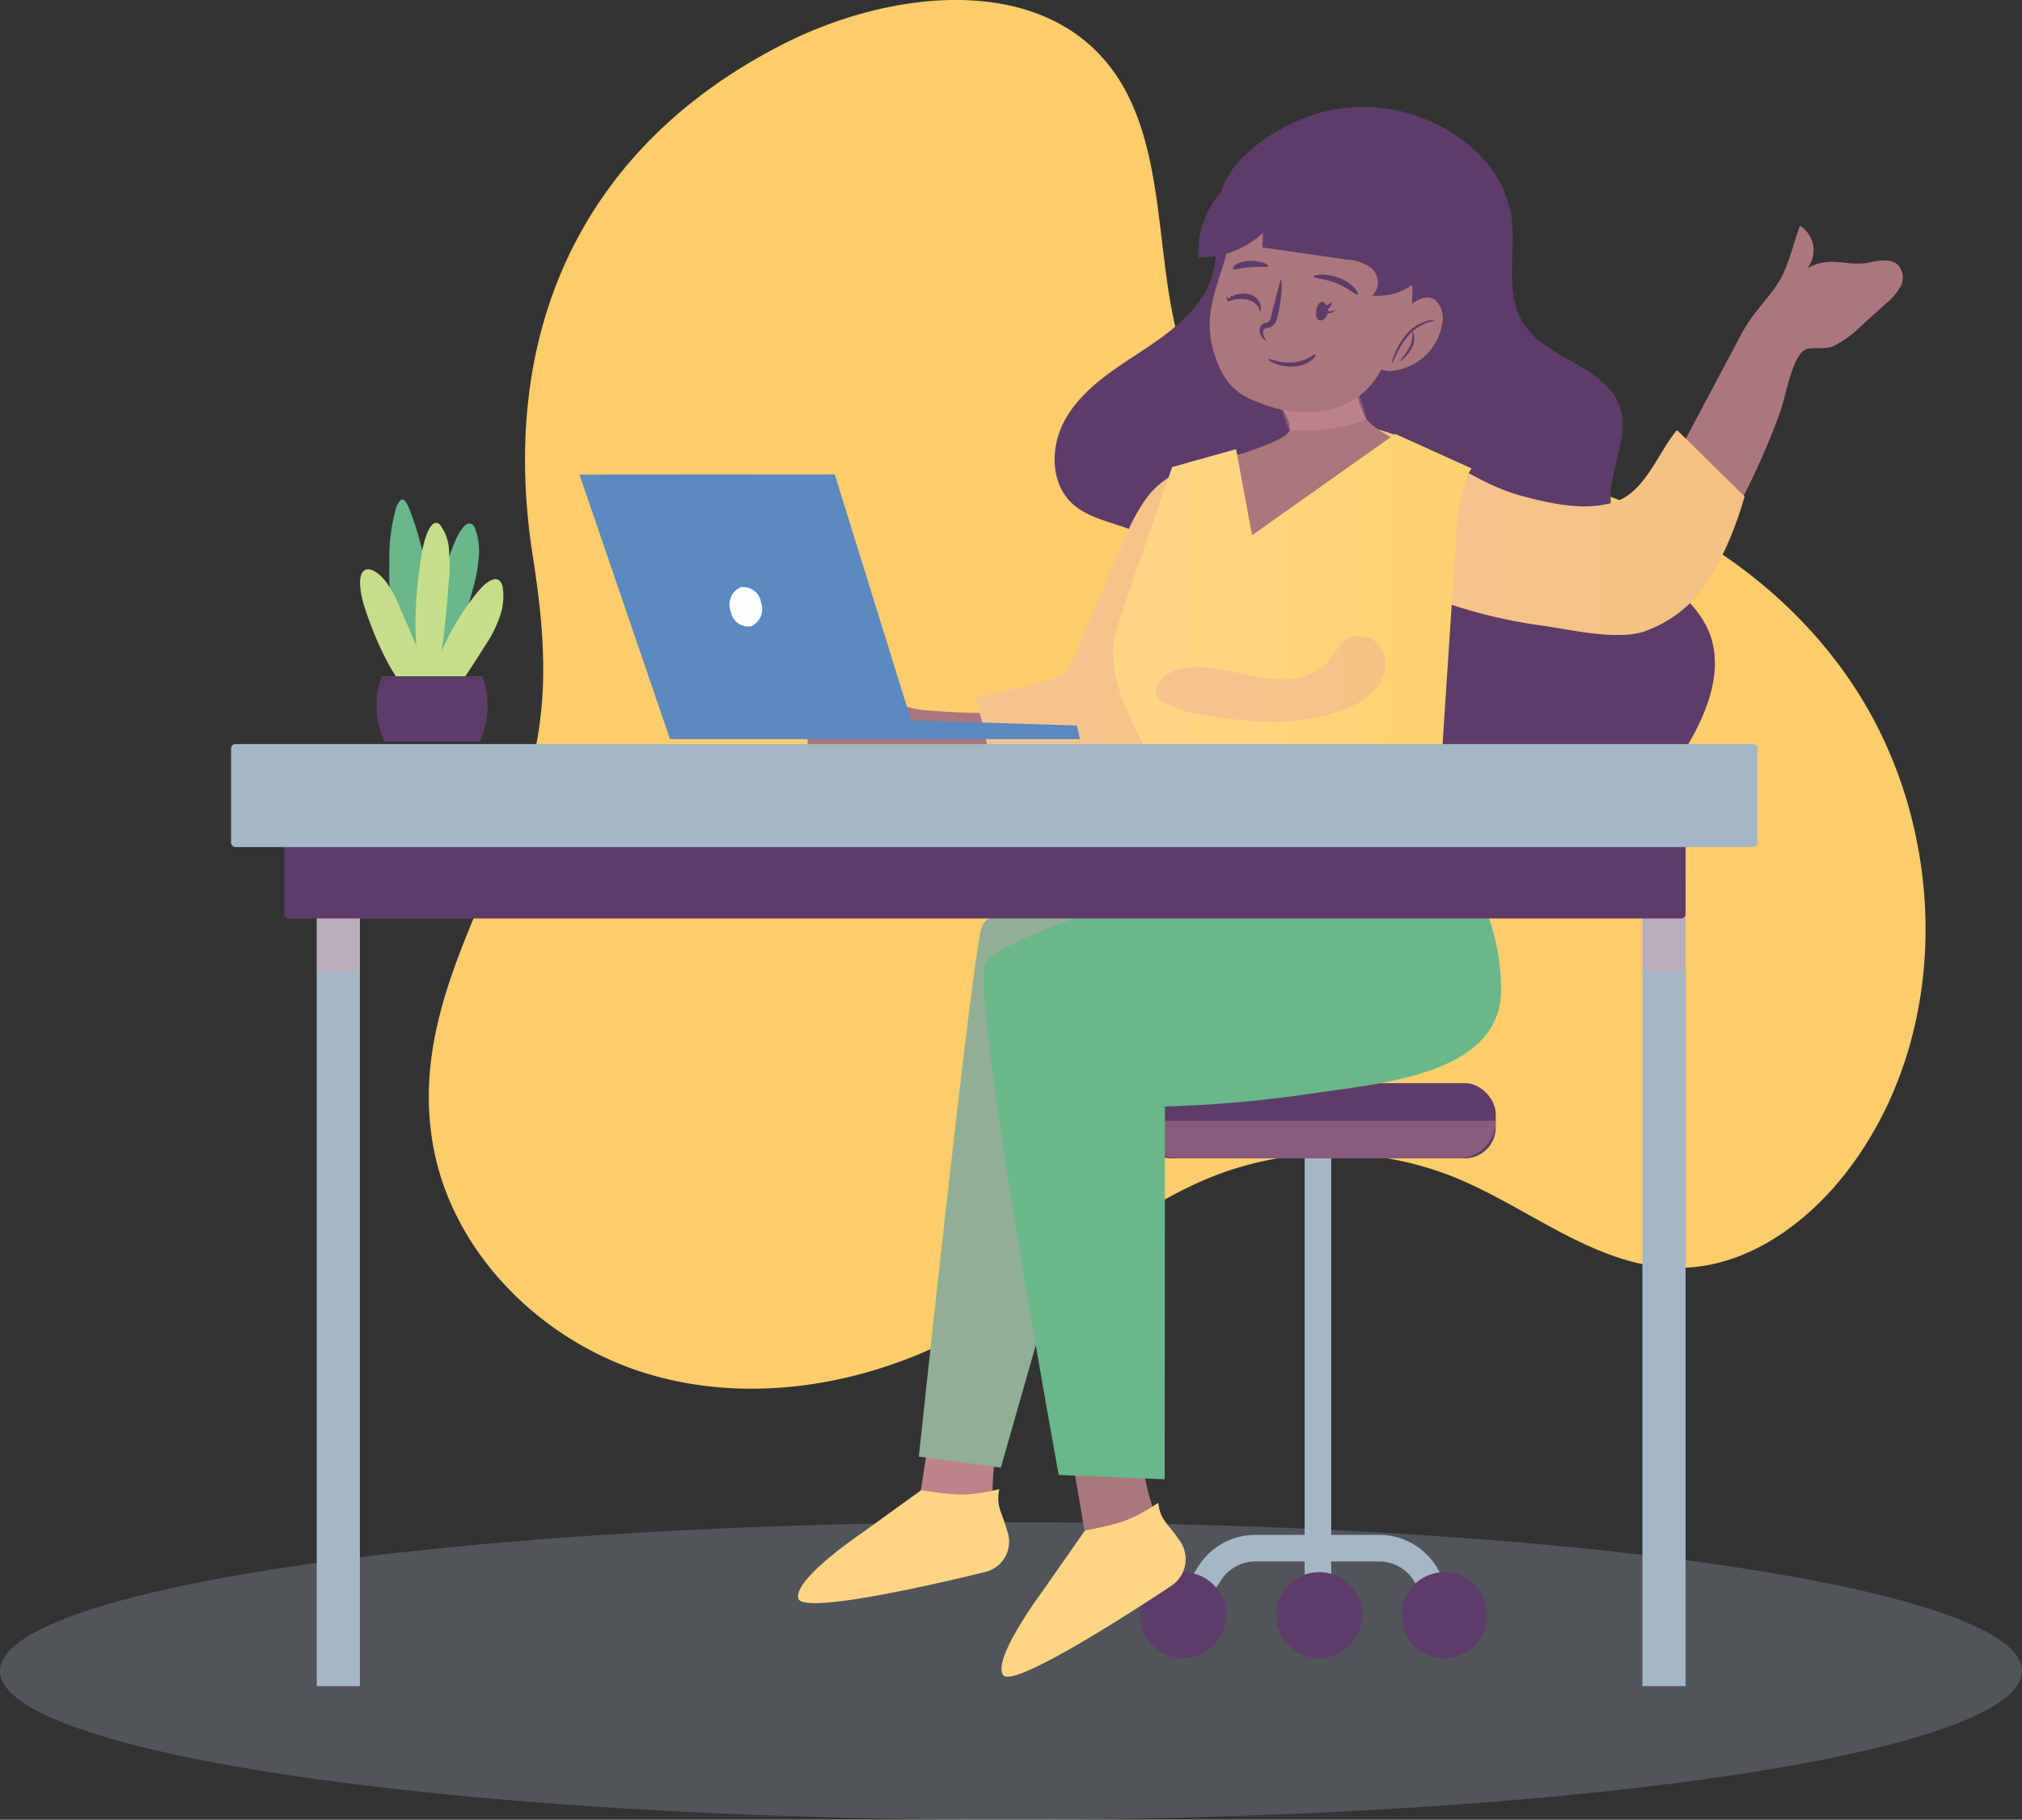<svg xmlns="http://www.w3.org/2000/svg" xmlns:xlink="http://www.w3.org/1999/xlink" width="228.152" height="205.307" viewBox="0 0 228.152 205.307">
    <rect x="0" y="0" width="228.152" height="205.307" fill="#333333" stroke="none"/>
    <defs>
        <linearGradient id="m7l05lpfda" y1=".5" x2="1" y2=".5" gradientUnits="objectBoundingBox">
            <stop offset=".201" stop-color="#ffd584"/>
            <stop offset=".917" stop-color="#fcd271"/>
        </linearGradient>
        <linearGradient id="blsrn9cbvb" x1="25.318" y1=".5" x2="26.318" y2=".5" xlink:href="#m7l05lpfda"/>
        <linearGradient id="one9t2wedc" x1="23.944" y1=".5" x2="24.944" y2=".5" xlink:href="#m7l05lpfda"/>
        <linearGradient id="s9bqp25smd" x1="-.003" y1=".49" x2=".966" y2=".49" xlink:href="#m7l05lpfda"/>
    </defs>
    <g data-name="Group 10765" transform="translate(-478.247 -52.492)">
        <ellipse data-name="Ellipse 300" cx="114.076" cy="16.781" rx="114.076" ry="16.781" transform="translate(478.247 224.237)" style="mix-blend-mode:multiply;isolation:isolate;opacity:.26;fill:#a5b7c6"/>
        <path data-name="Path 19611" d="M520.422 181.782c2.225 12.351 12.6 22.4 24.67 25.848s25.365.866 36.264-5.356c9.623-5.5 17.746-13.723 28.17-17.481a36.909 36.909 0 0 1 26.215.557c8.481 3.471 16.074 10.225 25.239 10.187 7.92-.031 14.985-5.349 19.633-11.763 11.217-15.48 10.62-37.959.081-53.91s-29.784-25.185-48.9-25.392c-6.922-.075-14.443.775-20.208-3.058-12.561-8.354-5.556-29.582-14.848-41.467-8.217-10.511-24.882-8.538-36.782-2.5-23.062 11.7-32.2 32.868-28.3 57.753 1.6 10.237 2.015 18.541-1.591 28.531-4.517 12.506-12.153 24.126-9.643 38.051z" transform="translate(6.703)" style="fill:#fdcc6b"/>
        <g data-name="Group 10731" transform="translate(606.895 174.694)">
            <path data-name="Line 27" transform="translate(20.062 4.243)" style="fill:none;stroke:#a5b7c6;stroke-linecap:round;stroke-linejoin:round;stroke-width:3px" d="M0 0v50.931"/>
            <path data-name="Path 19612" d="m594.3 208.518 1.832-2.8a6.1 6.1 0 0 1 5.1-2.757h13.969a6.1 6.1 0 0 1 5.282 3.039l2.081 3.586" transform="translate(-588.231 -150.495)" style="fill:none;stroke:#a5b7c6;stroke-linecap:round;stroke-linejoin:round;stroke-width:3px"/>
            <rect data-name="Rectangle 1771" width="40.124" height="8.487" rx="3.484" transform="translate(.001)" style="fill:#5e3c69"/>
            <path data-name="Path 19613" d="M629.2 161.419a4.256 4.256 0 0 1-4.243 4.244h-31.641a4.256 4.256 0 0 1-4.244-4.244" transform="translate(-589.072 -157.176)" style="fill:#e29ea6;opacity:.32;mix-blend-mode:multiply;isolation:isolate"/>
            <path data-name="Path 19614" d="M598.782 210.15a4.855 4.855 0 1 1-4.855-4.856 4.854 4.854 0 0 1 4.855 4.856z" transform="translate(-589.072 -150.12)" style="fill:#5e3c69"/>
            <path data-name="Path 19615" d="M624.177 210.15a4.855 4.855 0 1 1-4.856-4.856 4.855 4.855 0 0 1 4.856 4.856z" transform="translate(-584.988 -150.12)" style="fill:#5e3c69"/>
            <path data-name="Path 19616" d="M612 210.15a4.855 4.855 0 1 1-4.856-4.856A4.855 4.855 0 0 1 612 210.15z" transform="translate(-586.946 -150.12)" style="fill:#5e3c69"/>
        </g>
        <g data-name="Group 10748">
            <path data-name="Path 19617" d="M611.2 63.4a18.73 18.73 0 0 1 16.173 3.687 13.464 13.464 0 0 1 4.8 7.448c.873 4.25-.845 9.1 1.481 12.768 2.615 4.119 9.277 4.778 10.863 9.392 1.227 3.573-1.422 7.411-.97 11.162.737 6.123 8.826 8.628 11.089 14.366 1.5 3.8.074 8.114-1.891 11.691-2.54 4.624-6.122 8.839-10.848 11.183s-10.7 2.551-15.119-.325c-2.352-1.529-4.252-3.869-6.941-4.673-3.1-.93-6.383.427-9.616.632a13.991 13.991 0 0 1-14.253-11.972c-.4-3.626.669-7.363-.182-10.912a10.461 10.461 0 0 0-5.464-6.842c-2.539-1.253-5.647-1.5-7.678-3.473-2.38-2.31-2.351-6.311-.778-9.231s4.346-4.976 7.11-6.808 5.666-3.594 7.732-6.187c3.49-4.38 1.63-8.014 2.78-12.618s7.501-8.244 11.712-9.288z" transform="translate(16.487 1.671)" style="fill:#5e3c69"/>
            <path data-name="Path 19618" d="M645.794 111.141a83.006 83.006 0 0 0 7.623-15.595c.727-1.991 1.355-6.389 2.915-7.155.613-.3 2.182.024 3.065-.346a12.187 12.187 0 0 0 3.248-2.353l2.784-2.518a6.372 6.372 0 0 0 1.6-1.876 2.168 2.168 0 0 0-.178-2.333c-.764-.854-2.123-.649-3.242-.405-2.561.558-4.555-.849-7.108.7a3.275 3.275 0 0 0-.806-4.824c-.769 2-1.312 4.676-2.475 6.461-1.268 1.946-2.922 3.47-4.059 5.608l-11.376 21.38" transform="translate(25.657 3.53)" style="fill:#ab777d"/>
            <path data-name="Path 19619" d="M606.817 105.712c2.378 4.033 7.952 5.764 12.062 7.386a57.157 57.157 0 0 0 12.942 3.31c3.208.456 8.226 1.654 11.355.69a14.246 14.246 0 0 0 7.643-6.235 39.322 39.322 0 0 0 3.782-9.042c-2.129-2.023-5.5-5.449-7.632-7.472-2.319 2.816-3.617 7.184-7.3 8.206-3.209.89-6.728.14-10.027-.724-6.31-1.654-10.626-6.308-17.17-7.732-5.444-1.185-7.847 5.556-6.376 10.023a8.139 8.139 0 0 0 .721 1.59z" transform="translate(20.493 6.669)" style="fill:url(#m7l05lpfda)"/>
            <g data-name="Group 10732">
                <path data-name="Path 19620" d="M555.229 120.558a2.244 2.244 0 0 1 1.214-.026c1.033.175 7.277.982 7.645 1.76a10.655 10.655 0 0 0-1.293-1.567c-2.664-3.639 4.337.294 4.814.521a9.248 9.248 0 0 0 3.325.683 69.65 69.65 0 0 0 20.715-1.256c-.013 2.807-.032 5.611.019 8.412a57.188 57.188 0 0 1-7.629-.24 66.11 66.11 0 0 0-7.665-.751c-6.342.1-11.084 4.012-17.127.258a5.016 5.016 0 0 1-1.84-1.764 2.434 2.434 0 0 1 .015-2.488l-2.35-2.059a1.224 1.224 0 0 1-.39-.484.858.858 0 0 1 .547-.999z" transform="translate(12.287 10.727)" style="fill:#ab777d"/>
            </g>
            <path data-name="Path 19621" d="M603.86 96.577a1.55 1.55 0 0 1 .923.276 2.358 2.358 0 0 1 .62 1.959c0 8.394-2.254 15.957-5.553 23.733-1.293 2.971-2.9 7.872-5.366 10.031a14.245 14.245 0 0 1-9.317 3.241 39.41 39.41 0 0 1-9.681-1.52c-.606-2.874-1.753-7.544-2.36-10.418.091.427 7.6-1.619 8.041-1.728a3.524 3.524 0 0 0 3.026-2.7l5.795-13.428a18.406 18.406 0 0 1 2.752-4.916c2.514-2.888 6.525-3.908 10.313-4.461a4.947 4.947 0 0 1 .807-.069z" transform="translate(15.259 7.09)" style="fill:url(#m7l05lpfda)"/>
            <path data-name="Path 19622" d="M606.817 105.712c2.378 4.033 7.952 5.764 12.062 7.386a57.157 57.157 0 0 0 12.942 3.31c3.208.456 8.226 1.654 11.355.69a14.246 14.246 0 0 0 7.643-6.235 39.322 39.322 0 0 0 3.782-9.042c-2.129-2.023-5.5-5.449-7.632-7.472-2.319 2.816-3.617 7.184-7.3 8.206-3.209.89-6.728.14-10.027-.724-6.31-1.654-10.626-6.308-17.17-7.732-5.444-1.185-7.847 5.556-6.376 10.023a8.139 8.139 0 0 0 .721 1.59z" transform="translate(20.493 6.669)" style="fill:#e29ea6;opacity:.32;mix-blend-mode:multiply;isolation:isolate"/>
            <path data-name="Path 19623" d="M603.86 96.577a1.55 1.55 0 0 1 .923.276 2.358 2.358 0 0 1 .62 1.959c0 8.394-2.254 15.957-5.553 23.733-1.293 2.971-2.9 7.872-5.366 10.031a14.245 14.245 0 0 1-9.317 3.241 39.41 39.41 0 0 1-9.681-1.52c-.606-2.874-1.753-7.544-2.36-10.418.091.427 7.6-1.619 8.041-1.728a3.524 3.524 0 0 0 3.026-2.7l5.795-13.428a18.406 18.406 0 0 1 2.752-4.916c2.514-2.888 6.525-3.908 10.313-4.461a4.947 4.947 0 0 1 .807-.069z" transform="translate(15.259 7.09)" style="fill:#e29ea6;opacity:.32;mix-blend-mode:multiply;isolation:isolate"/>
            <g data-name="Group 10733">
                <path data-name="Path 19624" d="M577.028 153.267s-.107 11.009 7.881 57c-.535 1.877-1.1 4.992.135 6.827s11.211-3.768 9.041-7c-6.838-10.167-.953-37.384-1.054-47.652l-3.991-11z" transform="translate(15.886 15.915)" style="fill:#e29ea6;opacity:.32;mix-blend-mode:multiply;isolation:isolate"/>
                <path data-name="Path 19625" d="M577.028 153.267s-.107 11.009 7.881 57c-.535 1.877-1.1 4.992.135 6.827s11.211-3.768 9.041-7c-6.838-10.167-.953-37.384-1.054-47.652l-3.991-11z" transform="translate(15.886 15.915)" style="fill:#ab777d"/>
                <path data-name="Path 19626" d="M593.282 198.56c-3.243 2.123-4.494 2.359-8.281 3.128l-4.822 6.9s-5.64 7.557-4.406 9.392 19.007-10.08 19.007-10.08a3.589 3.589 0 0 0 .82-5.211c-1.314-1.949-2.066-2.137-2.318-4.129z" transform="translate(15.656 23.491)" style="fill:url(#blsrn9cbvb)"/>
            </g>
            <g data-name="Group 10734">
                <path data-name="Path 19627" d="M578.522 149.49s-3.583 10.359-10.59 56.524c-1.1 1.59-2.618 4.337-2.033 6.493s11.778.283 10.748-3.507c-3.241-11.944 10.927-35.626 14.08-45.356l-.289-11.752z" transform="translate(14.075 15.6)" style="fill:#ab777d"/>
                <path data-name="Path 19628" d="M578.522 149.49s-3.583 10.359-10.59 56.524c-1.1 1.59-2.618 4.337-2.033 6.493s11.778.283 10.748-3.507c-3.241-11.944 10.927-35.626 14.08-45.356l-.289-11.752z" transform="translate(14.075 15.6)" style="fill:#e29ea6;opacity:.32;mix-blend-mode:multiply;isolation:isolate"/>
                <path data-name="Path 19629" d="M578.528 197.226c-3.736.893-4.99.687-8.81.116l-6.735 4.858s-7.717 5.2-7.132 7.358 21.134-3 21.134-3a3.51 3.51 0 0 0 2.423-4.639c-.622-2.291-1.273-2.725-.88-4.693z" transform="translate(12.475 23.277)" style="fill:url(#one9t2wedc)"/>
            </g>
            <path data-name="Path 19630" d="M602.805 134.285s-27.011 6.1-28.136 9.6-7.105 59.785-7.105 59.785l9.242 1.244 12.51-43.769 16.516-11.464z" transform="translate(14.364 13.155)" style="fill:#69b78b"/>
            <path data-name="Path 19631" d="M602.805 134.285s-27.011 6.1-28.136 9.6-7.105 59.785-7.105 59.785l9.242 1.244 12.51-43.769 16.516-11.464z" transform="translate(14.364 13.155)" style="fill:#e29ea6;opacity:.32;mix-blend-mode:multiply;isolation:isolate"/>
            <path data-name="Path 19632" d="M626.786 135.922a24.477 24.477 0 0 1 5.461 15.422c-.076 9.535-13.633 10.516-21.006 11.609a140.169 140.169 0 0 1-16.929 1.515l-.029 42.059-11.952-.49s-9.933-54.3-8.28-57.666 26.349-10.359 26.349-10.359l15.585-2.943c2.742-.518 5.158-.471 7.353-2.6a23.365 23.365 0 0 1 3.448 3.453z" transform="translate(15.378 12.862)" style="fill:#69b78b"/>
            <g data-name="Group 10747">
                <g data-name="Group 10746">
                    <path data-name="Path 19633" d="M611.866 87.682c.622 1.99.846 4.138 1.715 6.047 1 2.2 7.634 4.572 9.587 5.473a1.59 1.59 0 0 1 1 1.434c-.03.5-2.986 2.466-3.328 2.829-3.186 3.392-17.388 6.568-21.954 4.152-1.781-.943-6.019-4.979-5.036-6.906.789-1.549 10.958-3.539 11.333-5.289.219-1.026-.972-2.5-1.32-3.427l-1.8-4.8z" transform="translate(18.568 5.581)" style="fill:#ab777d"/>
                    <path data-name="Path 19634" d="m603.981 95.4-3.081-8.208 9.808.49 2.036 6.509a18.872 18.872 0 0 1-8.763 1.209z" transform="translate(19.726 5.581)" style="fill:#e29ea6;opacity:.32;mix-blend-mode:multiply;isolation:isolate"/>
                    <path data-name="Path 19635" d="M595.837 86.862a12.021 12.021 0 0 0 1.583 5.367 6.642 6.642 0 0 0 3.607 2.871c4.747 2.143 11.808 1.984 14.462-4.211.818.637 2.012-.059 2.469-1.105a8.9 8.9 0 0 0 .36-2.935c.081-.843.261-1.639.3-2.5a17.334 17.334 0 0 0-.539-6.238 10.27 10.27 0 0 0-3.557-4.874 22.743 22.743 0 0 0-4.949-2.69c-2.911-1.268-7.262-2.911-9.887.32-1.522 1.874-1.391 5.823-2.124 8.207-.771 2.51-1.802 5.052-1.725 7.788z" transform="translate(18.911 2.652)" style="fill:#ab777d"/>
                    <g data-name="Group 10738">
                        <path data-name="Path 19636" d="M618.73 81.7a2.72 2.72 0 0 1 .808 2.558 6.364 6.364 0 0 1-5.507 5.4 2.177 2.177 0 0 1-2.206-.824 2.448 2.448 0 0 1 .49-2.379c.905-1.384 4.352-6.272 6.415-4.755z" transform="translate(21.457 4.65)" style="fill:#ab777d"/>
                        <g data-name="Group 10737">
                            <g data-name="Group 10735">
                                <path data-name="Path 19637" d="M617.778 83.813a3.683 3.683 0 0 0 .615-.163 1.974 1.974 0 0 0-1.077.107 4.751 4.751 0 0 0-2.164 1.463 7.938 7.938 0 0 0-1.314 2.25 3.367 3.367 0 0 0-.31 1.031 5.2 5.2 0 0 0 .492-.95 9.939 9.939 0 0 1 1.347-2.145 5.2 5.2 0 0 1 2.014-1.459c.144-.056.277-.1.4-.133" transform="translate(21.756 5.006)" style="fill:#5e3c69"/>
                            </g>
                            <g data-name="Group 10736">
                                <path data-name="Path 19638" d="M614.368 88.037c.028.026.2-.1.448-.342a4.341 4.341 0 0 0 .829-1.085 2.4 2.4 0 0 0 .274-1.357c-.045-.361-.178-.55-.208-.536s.016.219.008.547a2.866 2.866 0 0 1-.327 1.218 7.4 7.4 0 0 1-.726 1.081c-.207.269-.329.446-.298.474z" transform="translate(21.891 5.183)" style="fill:#5e3c69"/>
                            </g>
                        </g>
                    </g>
                    <g data-name="Group 10745">
                        <g data-name="Group 10739">
                            <path data-name="Path 19639" d="M610.9 81.442c.1-.035.039-.3-.276-.68a4.48 4.48 0 0 0-1.7-1.16 5.555 5.555 0 0 0-2.166-.417c-.562.019-.867.139-.843.225.055.192 1.309.214 2.644.774 1.351.535 2.117 1.337 2.341 1.258z" transform="translate(20.532 4.293)" style="fill:#5e3c69"/>
                        </g>
                        <g data-name="Group 10740">
                            <path data-name="Path 19640" d="M606.853 86.928c-.079-.039-.294.143-.693.363a4.627 4.627 0 0 1-1.756.547 5.864 5.864 0 0 1-1.984-.165c-.51-.128-.824-.257-.873-.2s.2.272.732.5a4.813 4.813 0 0 0 2.268.325 3.524 3.524 0 0 0 1.925-.752c.365-.325.449-.586.381-.618z" transform="translate(19.828 5.538)" style="fill:#5e3c69"/>
                        </g>
                        <g data-name="Group 10741">
                            <path data-name="Path 19641" d="M602.071 78.426c.019-.088-.209-.246-.622-.38a4.49 4.49 0 0 0-1.631-.186 3 3 0 0 0-1.427.42c-.308.214-.341.452-.237.508s.3-.008.618-.066a12.051 12.051 0 0 1 1.3-.167c1.028-.082 1.954.052 1.999-.129z" transform="translate(19.275 4.078)" style="fill:#5e3c69"/>
                        </g>
                        <path data-name="Path 19642" d="M603.123 79.565a10.047 10.047 0 0 1-.02 2.055 14.319 14.319 0 0 1-.352 2.019l-.132.5-.038.129a1.525 1.525 0 0 1-.059.159 1.348 1.348 0 0 1-.178.286 1.214 1.214 0 0 1-.558.389 1.08 1.08 0 0 1-.34.053.24.24 0 0 0-.11.009.6.6 0 0 0-.24.626 2.736 2.736 0 0 0 .38.894 2.008 2.008 0 0 1-.713-.8 1.154 1.154 0 0 1-.073-.606.885.885 0 0 1 .358-.59.8.8 0 0 1 .371-.131.516.516 0 0 0 .154-.043.575.575 0 0 0 .239-.214.828.828 0 0 0 .079-.15c.009-.027.019-.053.026-.081l.028-.115.122-.486.5-1.946c.164-.65.333-1.302.556-1.957z" transform="translate(19.69 4.354)" style="fill:#5e3c69"/>
                        <g data-name="Group 10743">
                            <g data-name="Group 10742">
                                <path data-name="Path 19643" d="M606.544 83.911c.346.1.816-.254.933-.833a1.063 1.063 0 0 0-.506-1.237c-.353-.093-.643.316-.761.882s-.017 1.083.334 1.188z" transform="translate(20.572 4.717)" style="fill:#5e3c69"/>
                            </g>
                            <path data-name="Path 19644" d="M606.869 82.361a1.375 1.375 0 0 0 .936-.562.82.82 0 0 1-.69.951 1.285 1.285 0 0 0 1.26-.049 1.346 1.346 0 0 1-1.6.283" transform="translate(20.671 4.713)" style="fill:#5e3c69"/>
                        </g>
                        <g data-name="Group 10744">
                            <path data-name="Path 19645" d="M601.289 83.13a1.925 1.925 0 0 0-.524-.943 2.061 2.061 0 0 0-.875-.45 3.323 3.323 0 0 0-1.035-.091 3.4 3.4 0 0 0-1.083.239l-.049.019a.088.088 0 0 1-.12-.048 4.806 4.806 0 0 1-.189-.539 4.411 4.411 0 0 1 .409.367l-.168-.028a2.613 2.613 0 0 1 1.191-.583 2.547 2.547 0 0 1 1.265.052 1.776 1.776 0 0 1 1.006.738 1.573 1.573 0 0 1 .172 1.267z" transform="translate(19.165 4.588)" style="fill:#5e3c69"/>
                            <path data-name="Path 19646" d="m597.872 81.588-.059-.411.322.219a.18.18 0 0 1-.2.295.146.146 0 0 1-.063-.103z" transform="translate(19.229 4.613)" style="fill:#5e3c69"/>
                        </g>
                    </g>
                </g>
            </g>
            <path data-name="Path 19647" d="M614.359 83.364a2.12 2.12 0 0 0 .035-2.968 4.658 4.658 0 0 0-2.831-1.088l-9.609-1.385q.047-.838.1-1.673a10.2 10.2 0 0 1-7.32 2.774 10.317 10.317 0 0 1 3.943-8.639 12.378 12.378 0 0 1 8.663-2.427c4.982.395 9.183 3.3 12.2 7.439 1.182 1.624 2.164 3.019.947 5.081a6.628 6.628 0 0 1-6.128 2.886z" transform="translate(18.728 2.481)" style="fill:#5e3c69"/>
            <path data-name="Path 19648" d="M592.98 98.845s-5.755 16.231-6.352 18.736c-1.145 8.352 9 17.025 7.957 24.959 5.874 3.772 27.387-2.745 27.387-2.745l2.3-36.227 1.03-3.773.458-.716-8.36-3.765-15.656 10.951-1.776-9.346z" transform="translate(17.416 6.887)" style="fill:#cd4b76"/>
            <path data-name="Path 19649" d="M593.121 98.4s-5.971 16.889-6.591 19.495c-1.2 8.685 9.231 17.677 8.134 25.927 6.042 3.906 28.222-2.923 28.222-2.923l2.463-37.669 1.071-3.925.474-.745-8.61-3.892-16.158 11.424-1.806-9.711z" transform="translate(17.399 6.783)" style="fill:url(#s9bqp25smd)"/>
            <path data-name="Path 19650" d="M591.408 119.006a4.95 4.95 0 0 1 2.919-1.147c2.677-.266 5.332.664 8 1.129s5.755.326 7.524-1.579c.931-1 1.461-2.452 2.764-2.962a3.028 3.028 0 0 1 3.6 1.554 3.894 3.894 0 0 1-.5 3.911 8.021 8.021 0 0 1-3.352 2.468 22.344 22.344 0 0 1-10.563 1.52c-2.084-.145-14.561-.973-10.392-4.894z" transform="translate(18.063 9.938)" style="fill:#e29ea6;opacity:.32;mix-blend-mode:multiply;isolation:isolate"/>
        </g>
        <g data-name="Group 10751" transform="translate(504.322 136.44)">
            <g data-name="Group 10749">
                <path data-name="Rectangle 1772" style="fill:#a5b7c6" d="M0 0h4.871v91.186H0z" transform="translate(159.247 15.099)"/>
                <path data-name="Rectangle 1773" style="fill:#e29ea6;opacity:.32;mix-blend-mode:multiply;isolation:isolate" d="M0 0h4.871v10.612H0z" transform="translate(159.247 15.099)"/>
            </g>
            <g data-name="Group 10750">
                <path data-name="Rectangle 1774" style="fill:#a5b7c6" d="M0 0h4.871v91.186H0z" transform="translate(9.661 15.099)"/>
                <path data-name="Rectangle 1775" style="fill:#e29ea6;opacity:.32;mix-blend-mode:multiply;isolation:isolate" d="M0 0h4.871v10.612H0z" transform="translate(9.661 15.099)"/>
            </g>
            <rect data-name="Rectangle 1776" width="158.11" height="8.677" rx=".492" transform="translate(6.008 11)" style="fill:#5e3c69"/>
            <rect data-name="Rectangle 1777" width="172.232" height="11.62" rx=".492" style="fill:#a5b7c6"/>
        </g>
        <g data-name="Group 10752">
            <path data-name="Path 19651" d="m534.576 98.621 10.213 29.845h46.246l-.341-1.537-18.7-.578-8.615-27.751z" transform="translate(9.059 7.416)" style="fill:#5b89c2"/>
            <path data-name="Path 19652" d="M552.718 111.32a2.121 2.121 0 0 1-1.169 2.675 2.039 2.039 0 0 1-2.276-1.753 2.121 2.121 0 0 1 1.17-2.676 2.038 2.038 0 0 1 2.275 1.754z" transform="translate(11.409 9.171)" style="fill:#fefefe"/>
        </g>
        <g data-name="Group 10753">
            <path data-name="Path 19653" d="M522.693 105.768c.657-1.68 1.675-3.177 2.376-1.947a7.281 7.281 0 0 1 .44 3.565 18.718 18.718 0 0 1-.731 3.7c-.787 2.752-3.174 12.484-4.312 8.574-1.114-3.818 1.16-11.172 2.227-13.892z" transform="translate(6.741 8.182)" style="fill:#69b78b"/>
            <path data-name="Path 19654" d="M520.791 123.807c.754-8.006-.144-16.053-2.509-21.853-.218-.535-.535-1.1-.916-.847a2.041 2.041 0 0 0-.553 1.027 21.059 21.059 0 0 0-.721 5.964 49.2 49.2 0 0 0 2.254 15.708z" transform="translate(6.086 7.809)" style="fill:#69b78b"/>
            <path data-name="Path 19655" d="M519.365 106.625c.345-1.917 1.074-3.877 1.983-3.164a5.067 5.067 0 0 1 1.07 3 19.234 19.234 0 0 1-.053 3.806c-.277 2.972-.872 13.25-2.691 10.345-1.774-2.839-.866-10.88-.309-13.987z" transform="translate(6.494 8.173)" style="fill:#c6de8a"/>
            <path data-name="Path 19656" d="M513.72 111.984c-.547-1.761-.8-3.89.255-4.138.62-.146 1.5.491 2.171 1.354a13.183 13.183 0 0 1 1.6 2.948c1.058 2.506 5.011 10.857 2.268 10.227-2.679-.617-5.407-7.537-6.294-10.391z" transform="translate(5.629 8.899)" style="fill:#c6de8a"/>
            <path data-name="Path 19657" d="M521.625 122.562c1.48-1.126 3.782-5.035 4.7-6.445a13.14 13.14 0 0 0 1.514-3 6.967 6.967 0 0 0 .361-3.51c-.4-1.513-1.709-.694-2.708.486-1.619 1.913-5.414 7.415-5.184 11.529a2.37 2.37 0 0 0 .2.936z" transform="translate(6.762 9.054)" style="fill:#c6de8a"/>
            <path data-name="Path 19658" d="M526.5 125.565a9.759 9.759 0 0 0 .859-4.044 9.935 9.935 0 0 0-.561-3.307H515.42a9.933 9.933 0 0 0-.561 3.307 9.741 9.741 0 0 0 .86 4.044z" transform="translate(5.888 10.569)" style="fill:#5e3c69"/>
        </g>
    </g>
</svg>
